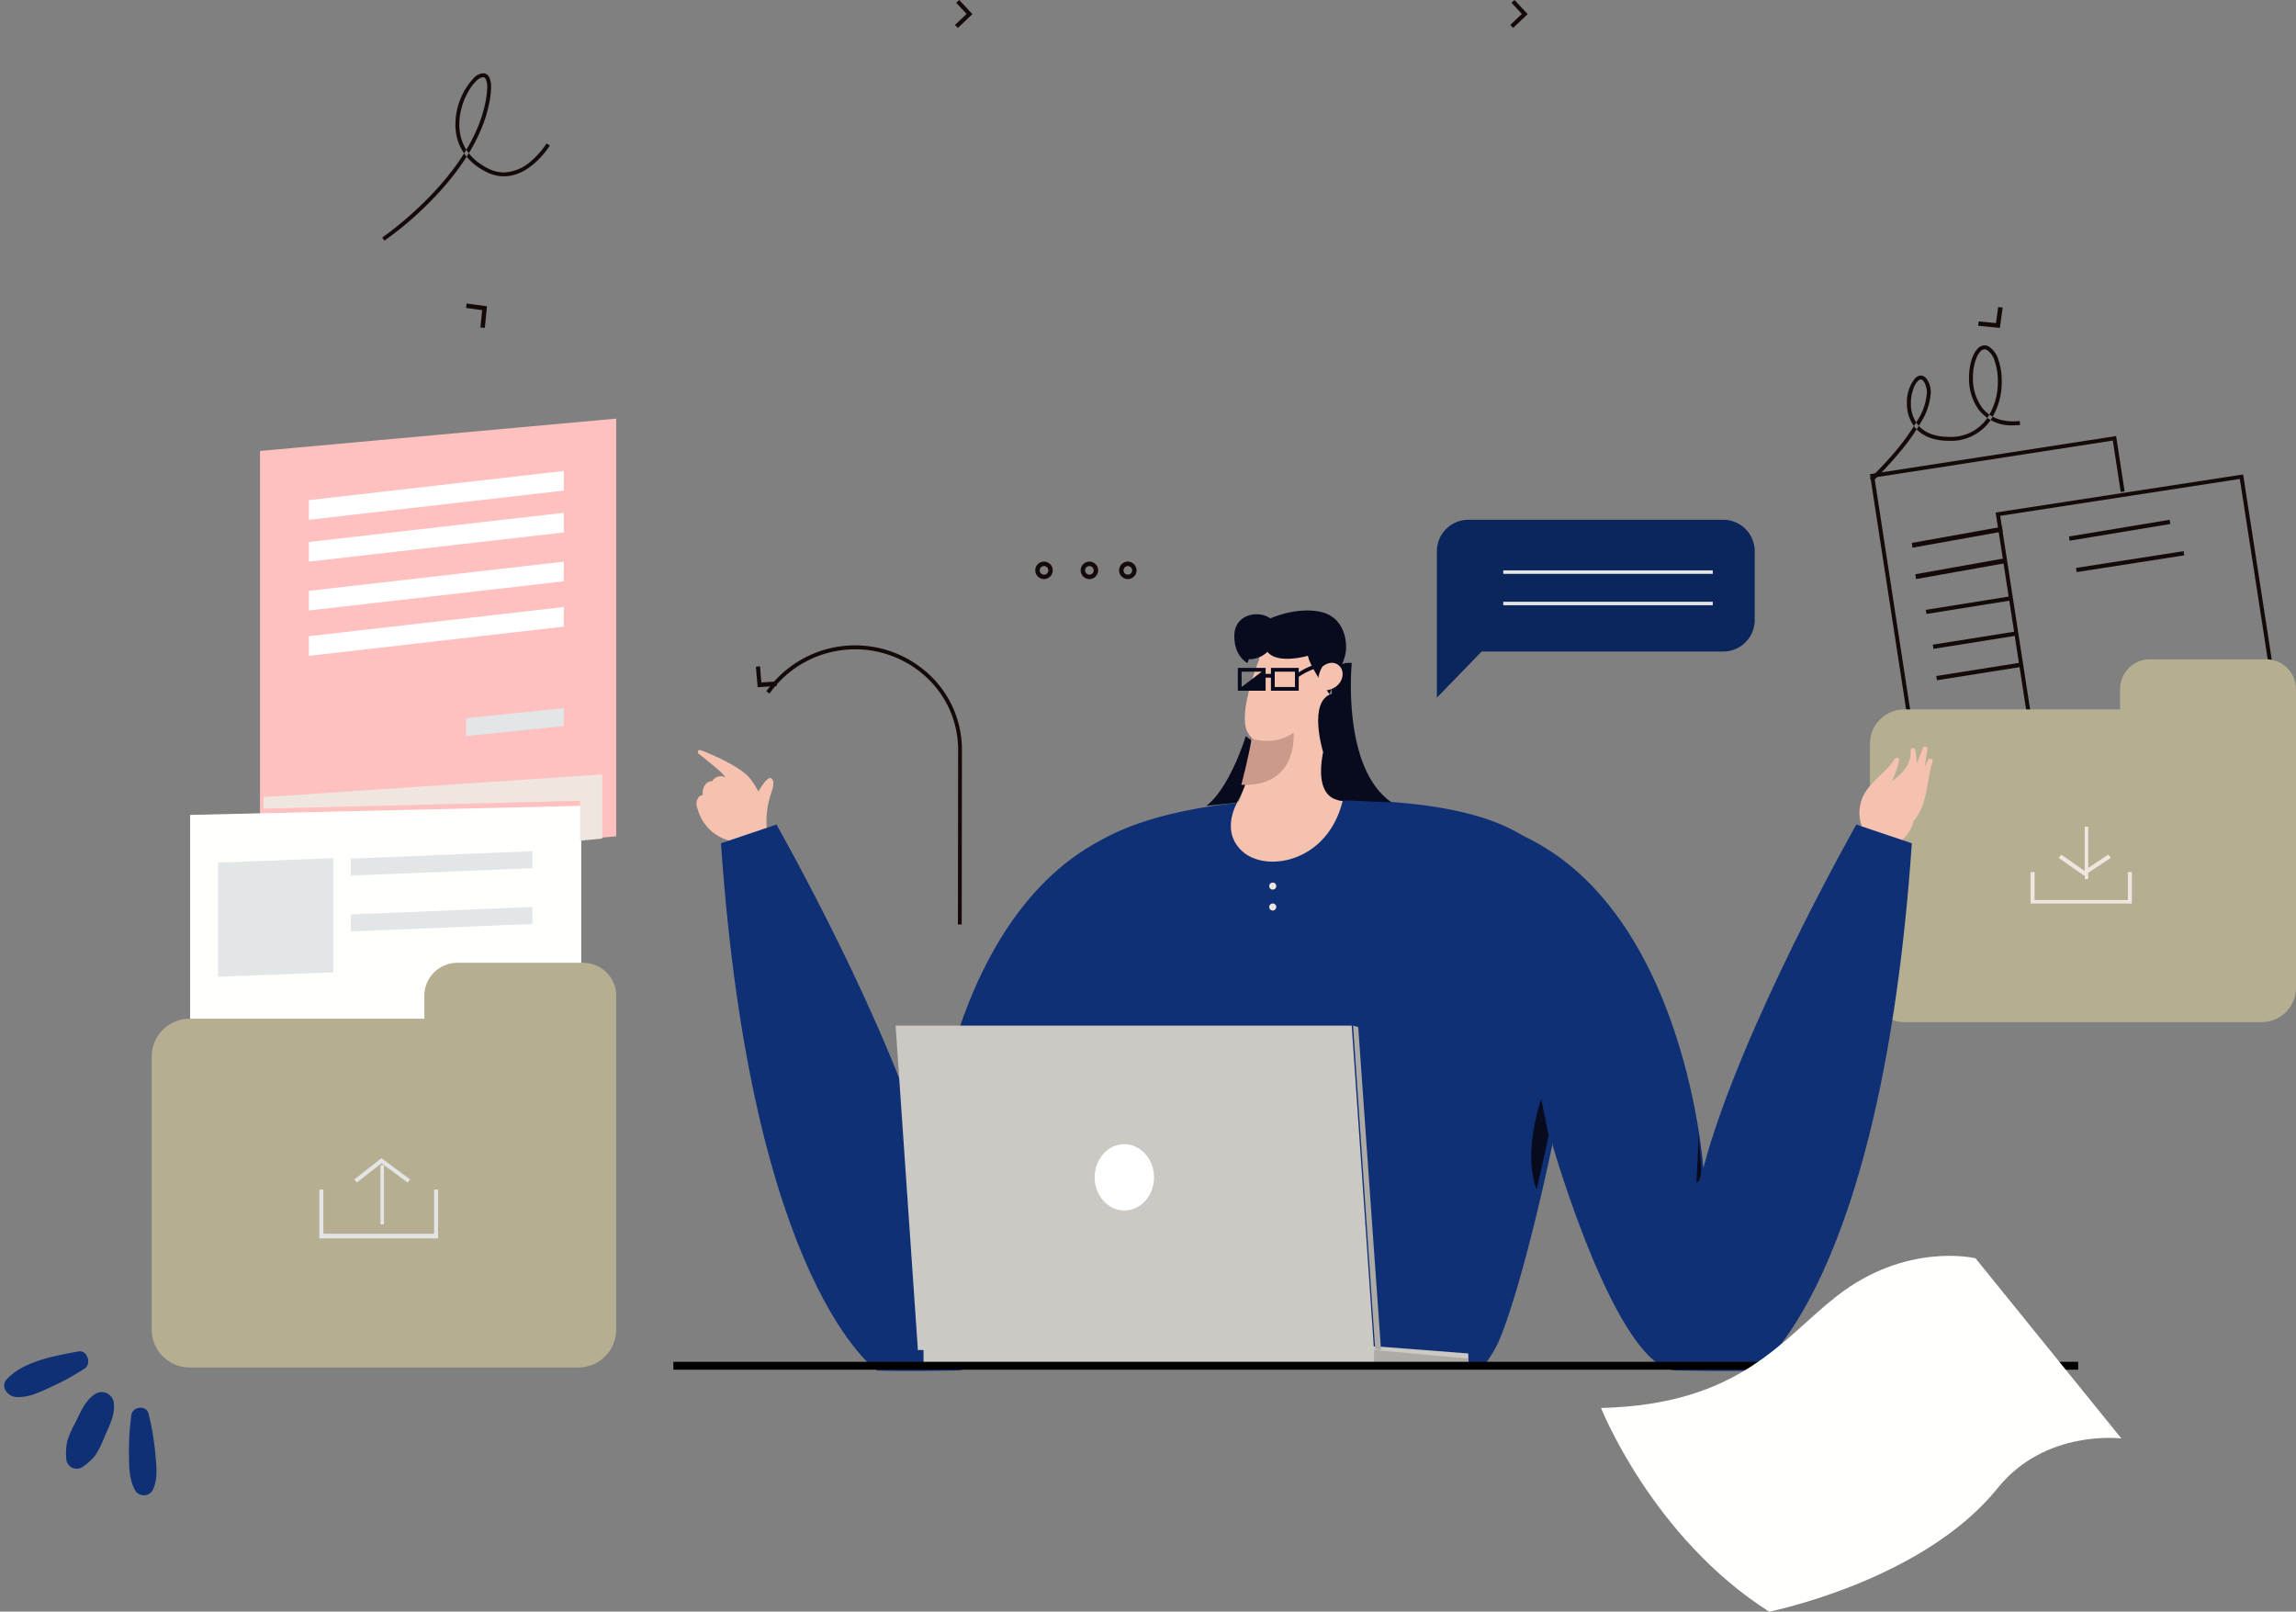 <svg xmlns="http://www.w3.org/2000/svg" width="523.272" height="367.26"><rect width="100%" height="100%" fill="#808080" stroke="none"/><path d="m492.094 166.177-54.771 8.473-10.127-65.848 54.327-8.406 1.8 11.709.889-.137-1.937-12.601-56.105 8.681 10.4 67.633 55.661-8.614-.137-.892" fill="#150a0a" fill-rule="evenodd"/><path d="m521.164 175.365-.069-.446-55.061 8.475-10.18-65.848 54.615-8.406 10.248 66.294.447-.069-.069-.446.069.446.447-.069-10.388-67.185-56.4 8.682 10.455 67.632 56.4-8.682-.069-.446-.447.069" fill="#150a0a" fill-rule="evenodd"/><path d="M516.395 150.243H490.05a6.812 6.812 0 0 0-6.88 6.741v4.672h-49.081a7.84 7.84 0 0 0-7.919 7.758v55.742a7.841 7.841 0 0 0 7.919 7.76h81.266a7.839 7.839 0 0 0 7.918-7.76v-68.172a6.81 6.81 0 0 0-6.878-6.741" fill="#b5ae91" fill-rule="evenodd"/><path d="M462.782 198.734v7.154h23.082v-7.154h-.912v6.359h-21.258v-6.359h-.912" fill="#efe7df" fill-rule="evenodd"/><path d="M475.118 200.324h.8V188.4h-.8z" fill="#efe7df" fill-rule="evenodd"/><path d="m469.149 195.471 5.8 4.058 6.139-4.051-.624-.719-5.493 3.624-5.173-3.617-.649.705" fill="#efe7df" fill-rule="evenodd"/><path d="m439.044 139.909 18.961-3.038-.137-.937-18.963 3.038M440.638 147.858l18.958-3.023-.14-.952-18.96 3.021M441.437 155.013l18.955-3.007-.143-.968-18.957 3.007" fill="#150a0a" fill-rule="evenodd"/><path d="m438.793 170.124.079.015.04.011a.453.453 0 0 1 .363.423v.108c-.18 1.247-.37 2.629-.612 4.038.247-.5.5-1 .744-1.5a.488.488 0 0 1 .706-.288.458.458 0 0 1 .324.66c-1.3 4.2-1.1 9.105-3.777 12.826-.154.213-.326.409-.491.61-.93 3.64-3.792 6.149-7.69 5.852a.471.471 0 0 1-.75.168c-2.847-2.41-4.483-5.762-3.8-9.492.884-4.8 5.434-6.753 7.9-10.627l.328-.249a.569.569 0 0 1 .664.654v.056a19.72 19.72 0 0 1-1.69 4.668c2.435-1.827 4.501-3.803 4.294-6.951a.492.492 0 0 1 .489-.6.45.45 0 0 1 .592.41 11.023 11.023 0 0 1 .24 3.165 44.798 44.798 0 0 0 1.471-3.627l.048-.077a.483.483 0 0 1 .526-.245M176.06 177.661c-.751-1.286-2.237 1.1-3.228 2.691a19.392 19.392 0 0 0-2.1-3.215c-2.864-3.117-11.023-6.246-11.163-6.209-.54-.152-.765.738-.212.939.074.026 3.226 2.544 4.67 3.844a12.722 12.722 0 0 1 1.386 1.479 2.283 2.283 0 0 0-3.109.821l-.005.017c-1.531-.107-2.379 1.834-2.112 3.119a1.8 1.8 0 0 0-.96.5 2.657 2.657 0 0 0-.236 2.688 10.156 10.156 0 0 0 7.136 7.194l.221.043a15.468 15.468 0 0 0 7.7-2.222l.352-.233a.389.389 0 0 0 .345-.449 19.546 19.546 0 0 1 .766-7.154c.245-.884 1.121-2.883.546-3.861" fill="#f4c2ae" fill-rule="evenodd"/><path d="M337.814 311.614a25.6 25.6 0 0 0 3.019-4.454c6.022-11.289 19.264-69.2 18.443-85.611s1.316-35.021-40.242-38.643c-41.333-3.605-64.377 4.855-70.578 10.46-7.063 6.379-9.424 15.962-6.524 41.681 2.509 22.219 6.889 60.821 20.551 76.567h75.331" fill="#103076" fill-rule="evenodd"/><path d="M246.124 261.165s-14.638 50.892-28.101 51.14-18.171 0-18.171 0-28.606-19.257-35.539-120.14l12.654-4.27s26.586 46.841 34.868 78.29c0 0 4.506-66.244 48.784-78.58l-14.495 73.56M353.909 261.165s14.639 50.892 28.1 51.137 18.175 0 18.175 0 28.606-19.254 35.537-120.137l-12.653-4.27s-26.585 46.841-34.87 78.29c0 0-4.506-66.244-48.783-78.58l14.494 73.56" fill="#103076" fill-rule="evenodd"/><path d="m303.599 147.155-16.393-.887-1.117 20.578 16.391.885 1.119-20.576" fill="#f4c2ae" fill-rule="evenodd"/><path d="M289.295 144.678s-6.574 14.058-5.469 20.629c.764 4.565 6.834 6.141 11.241 3.593a8.837 8.837 0 0 0 3.756-4.322l-9.528-19.9M282.017 182.794s-4.14 6.765 1.356 11.4 19.2 2.235 22.618-11.67c0 0-19.828-3.056-23.974.266" fill="#f4c2ae" fill-rule="evenodd"/><path d="M282.109 183.113s4.317-8.605 4.064-24.363l16-.558s-.26 12.92 3.018 24.665c0 0-16.889 3.35-23.082.256" fill="#f4c2ae" fill-rule="evenodd"/><path d="M313.149 307.64H209.195l-5.086-73.929h103.954l5.086 73.929" fill="#ccc8c3" fill-rule="evenodd"/><path d="M334.64 311.615H210.477v-4.77h103.7l20.458 1.578v3.192" fill="#ccc8c3" fill-rule="evenodd"/><path d="m313.15 307.64 21.49 1.95v1.95l-21.49.075v-3.975" fill="#aeaba7" fill-rule="evenodd"/><path d="M256.34 275.839c-3.734.057-6.81-3.281-6.864-7.45s2.93-7.597 6.667-7.65 6.808 3.282 6.863 7.453-2.93 7.594-6.666 7.647z" fill="#fff" fill-rule="evenodd"/><path d="m308.374 233.711 1.17.326 5.2 73.6-1.322-.092-5.048-73.834" fill="#aeaba7" fill-rule="evenodd"/><path d="M59.252 197.939v-95.174l81.184-7.373v95.175z" fill="#ffc0c0" fill-rule="evenodd"/><path d="m132.476 283.312-89.142 2.07v-99.683l89.142-2.069v99.682" fill="#fffffe" fill-rule="evenodd"/><path d="M132.937 219.402h-28.723a7.508 7.508 0 0 0-7.5 7.518v5.211H43.211a8.643 8.643 0 0 0-8.632 8.654v62.175a8.642 8.642 0 0 0 8.632 8.654h88.593a8.643 8.643 0 0 0 8.631-8.654v-76.04a7.509 7.509 0 0 0-7.498-7.518" fill="#b5ae91" fill-rule="evenodd"/><path d="M72.783 271.073v11.129h27.061v-11.129h-.91v10.073H73.691v-10.073h-.908" fill="#e4e4e4" fill-rule="evenodd"/><path d="M86.711 279.022h.8v-13.514h-.8z" fill="#e4e4e4" fill-rule="evenodd"/><path d="m81.333 269.475 5.614-4.39 5.962 4.4.568-.734-6.545-4.833-6.19 4.84.591.718" fill="#e4e4e4" fill-rule="evenodd"/><path d="m75.966 221.571-26.265 1.011v-26.017l26.265-1.011v26.017M121.334 197.831l-41.388 1.698v-3.865l41.388-1.7v3.867M121.334 210.551l-41.388 1.697v-3.865l41.388-1.7v3.868" fill="#e2e6e7" fill-rule="evenodd"/><path d="m128.495 111.794-58.1 6.651v-4.476l58.1-6.653v4.478M128.495 121.331l-58.1 6.653v-4.478l58.1-6.651v4.476M128.495 132.463l-58.1 6.651v-4.476l58.1-6.653v4.478M128.495 142.795l-58.1 6.653v-4.476l58.1-6.653v4.476" fill="#fff" fill-rule="evenodd"/><path d="M288.854 148.533a5.957 5.957 0 0 1-4.236 1.691l-.31.876s-3.083-1.496-2.995-6.325 5.5-5.815 8.212-3.848c0 0 5.783-2.683 11.361-1.52s6.276 6.953 5.751 9.6-3.608 8.648-3.634 9.182c0 0-4.54-6.264-4.907-8.768 0 0-6.858 2.061-9.244-.892M283.926 167.731s-3.537 11.684-8.98 15.9l6.916-.719s3.122-4.658 4.226-13.847a6.435 6.435 0 0 1-2.162-1.334" fill="#070b1d" fill-rule="evenodd"/><path d="M308.076 151.076s-2.414 23.837 9.053 31.762c0 0-8.348-.335-10.344-.442 0 0-7.654 1.5-5.239-11.022 0 0-3.59-11.654 2.02-13.286 0 0-.981-7.649 4.51-7.01" fill="#070b1d" fill-rule="evenodd"/><path d="M301.423 151.869s2.241-1.9 3.984.055c1.443 1.614.297 5.741-4.647 5.46a6.366 6.366 0 0 1 .663-5.515" fill="#f4c2ae" fill-rule="evenodd"/><path d="m60.048 181.647 77.2-5.171v14.6l-5.058.506v-9.106l-72.142 1.792v-2.621" fill="#efe7df" fill-rule="evenodd"/><path d="M106.211 163.658v4.073l22.286-2.285v-4.074l-22.286 2.286" fill="#e2e6e7" fill-rule="evenodd"/><path d="m471.675 123.215 22.944-3.806-.14-.964-22.942 3.806M435.865 124.805l20.549-3.68-.144-1.09-20.549 3.68M473.274 130.37l24.528-3.819-.145-.951-24.528 3.818M436.666 131.96l20.545-3.662-.147-1.108-20.547 3.663M219.182 210.658l.049-39.839a23.38 23.38 0 0 0-7.147-16.809 24.772 24.772 0 0 0-37.424 3.516l.712.526a23.913 23.913 0 0 1 36.112-3.389 22.468 22.468 0 0 1 6.876 16.156c0 .314-.024 20.818-.049 39.839h.875" fill="#150a0a" fill-rule="evenodd"/><path d="m172.273 151.927.4 4.676 4.38-.3-.063-1.024-3.469.238-.31-3.684-.938.094M110.496 74.724l.49-4.942-4.644-.623-.131 1.019 3.678.493-.394 3.948 1 .1M450.843 74.232l4.944.492.627-4.64-1.02-.13-.5 3.672-3.951-.392-.1 1M218.305 6.359l3.315-3.145L218.618 0l-.707.63 2.378 2.545-2.649 2.512.665.673M344.855 6.359l3.315-3.145L345.168 0l-.7.63 2.371 2.545-2.649 2.512.665.673" fill="#150a0a" fill-rule="evenodd"/><path d="M392.606 118.445h-57.83a7.174 7.174 0 0 0-7.3 7.04v33.5l10.2-10.522h54.93a7.171 7.171 0 0 0 7.3-7.038v-15.94a7.172 7.172 0 0 0-7.3-7.04" fill="#0b255d" fill-rule="evenodd"/><path d="M239.421 129.972h-.5a.98.98 0 1 1-.981-.98.984.984 0 0 1 .981.98h1.005a1.99 1.99 0 1 0-1.991 1.988 1.989 1.989 0 0 0 1.991-1.988h-.5M249.768 129.972h-.5a.981.981 0 1 1-.981-.98.984.984 0 0 1 .981.98h1.005a1.99 1.99 0 1 0-1.99 1.988 1.987 1.987 0 0 0 1.99-1.988h-.5M258.523 129.972h-.5a.98.98 0 1 1-.981-.98.984.984 0 0 1 .981.98h1.005a1.99 1.99 0 1 0-1.991 1.988 1.989 1.989 0 0 0 1.991-1.988h-.5" fill="#150a0a" fill-rule="evenodd"/><path d="M342.599 130.767h47.755v-.795h-47.755zM342.599 137.921h47.755v-.795h-47.755z" fill="#e4e4e4" fill-rule="evenodd"/><path d="M472.68 311.549v-.066H154.867v-.531h317.364v.6h.898v-.732H153.967v.795h319.162v-.066h-.449" fill="none" stroke="#000"/><path d="M450.232 286.732s-15.657-3.825-31.618 8.614c-12.54 9.776-21.976 24.712-53.73 25.501 0 0 11.71 29.521 38.323 46.414 0 0 35.037-6.987 52.057-28.145 10.9-13.553 28.212-11.323 28.212-11.323l-33.244-41.061" fill="#fffffe" fill-rule="evenodd"/><path d="m352.946 258.835-1.693-8.43s-4.374 12.519-1.024 20.668l2.717-12.238M387.658 265.497s.412 3.437-1.03 3.986c0 0 .556-9.529.363-11.129 0 0 .533 3.976.667 7.143" fill="#070b1d" fill-rule="evenodd"/><path d="M290.864 201.919a.8.8 0 1 1-.792-.8.8.8 0 0 1 .8.8M290.864 206.683a.8.8 0 1 1-.792-.795.8.8 0 0 1 .8.795" fill="#efe7df" fill-rule="evenodd"/><path d="M87.609 54.851a78.661 78.661 0 0 0 10.7-9.171c5.551-5.678 11.544-13.545 13.23-22.378a18.612 18.612 0 0 0 .38-3.408 4.95 4.95 0 0 0-.437-2.315 1.556 1.556 0 0 0-1.386-.885 3.342 3.342 0 0 0-2.106 1.064 15.652 15.652 0 0 0-4.2 10.593c-.014 4.022 1.832 8.262 7.119 10.865a8.792 8.792 0 0 0 3.943.966c3.152-.005 5.761-1.793 7.58-3.535a19.316 19.316 0 0 0 2.885-3.5l-.761-.46s-.059.1-.178.275a18.927 18.927 0 0 1-3.244 3.665 9.865 9.865 0 0 1-6.286 2.667 7.922 7.922 0 0 1-3.548-.874c-5-2.491-6.609-6.3-6.625-10.07a15.56 15.56 0 0 1 2.086-7.541 10.444 10.444 0 0 1 1.835-2.4 2.558 2.558 0 0 1 1.5-.826c.249.012.4.082.6.419a4.14 4.14 0 0 1 .334 1.892 17.787 17.787 0 0 1-.365 3.242c-1.622 8.546-7.5 16.313-12.994 21.922a82.1 82.1 0 0 1-7.345 6.636c-.978.781-1.784 1.389-2.344 1.8s-.873.624-.873.624l.5.733" fill="#150a0a" fill-rule="evenodd"/><path d="M290.52 156.545h4.607v-3.491h-4.607zm-7.548 0 4.608-3.491h-4.608zm18.237-4.662-.118-.845a16.189 16.189 0 0 0-5.1 2.181v-1.018h-6.332v1.366h-1.218v-1.366h-6.332v5.2h6.332v-2.982h1.218v2.978h6.332v-3.172a17.069 17.069 0 0 1 5.218-2.342z" fill="#070b1d" fill-rule="evenodd"/><path d="M285.215 168.336s5.237 1.784 9.6-1.4c0 0 1.213 12.5-11.909 11.9 0 0 1.964-7.515 2.31-10.5" fill="#cc9a8a" fill-rule="evenodd"/><path d="M426.779 109.699a82.356 82.356 0 0 0 6.6-7.161 46.445 46.445 0 0 0 4.555-6.547 14.225 14.225 0 0 0 2.107-6.51 5.656 5.656 0 0 0-.341-2 3.932 3.932 0 0 0-.812-1.382 1.568 1.568 0 0 0-1.118-.518 1.891 1.891 0 0 0-1.3.608 8.51 8.51 0 0 0-1.867 5.7 8.555 8.555 0 0 0 1.923 5.628c1.4 1.634 3.672 2.784 7.016 2.921.229.011.456.014.677.014a10.9 10.9 0 0 0 9.317-4.523 15.756 15.756 0 0 0 2.675-9.064 14.75 14.75 0 0 0-.772-4.9 5.38 5.38 0 0 0-2.194-3.012 1.975 1.975 0 0 0-.949-.254 2.188 2.188 0 0 0-1.516.688c-1.26 1.253-2.016 3.824-2.028 6.666a12.2 12.2 0 0 0 2.194 7.289 9.332 9.332 0 0 0 7.888 3.576c.5 0 1.019-.025 1.56-.079l-.088-.895c-.515.05-1 .074-1.473.074-3.5-.007-5.745-1.328-7.175-3.22a11.3 11.3 0 0 1-2.014-6.745 11.875 11.875 0 0 1 .868-4.645 4.42 4.42 0 0 1 .886-1.373 1.3 1.3 0 0 1 .9-.436 1.093 1.093 0 0 1 .525.146 4.543 4.543 0 0 1 1.778 2.53 13.947 13.947 0 0 1 .718 4.593 14.869 14.869 0 0 1-2.505 8.536 10 10 0 0 1-8.594 4.15c-.209 0-.424 0-.64-.013-3.167-.139-5.152-1.19-6.378-2.613a7.65 7.65 0 0 1-1.7-5.038 9.355 9.355 0 0 1 .811-3.891 4.055 4.055 0 0 1 .779-1.163 1.026 1.026 0 0 1 .674-.356.673.673 0 0 1 .488.248 3.09 3.09 0 0 1 .609 1.071 4.723 4.723 0 0 1 .284 1.679 13.386 13.386 0 0 1-1.994 6.071 54.172 54.172 0 0 1-6.858 9.213c-1.147 1.276-2.18 2.347-2.925 3.1s-1.2 1.181-1.2 1.181l.609.656" fill="#150a0a" fill-rule="evenodd"/><g fill="#103076" fill-rule="evenodd"><path data-name="Fill-68" d="M21.638 317.685c-2.401 1.588-3.382 4.41-4.66 6.89a20.588 20.588 0 0 0-1.638 3.763 13.802 13.802 0 0 0-.232 4.182 2.381 2.381 0 0 0 3.685 1.773 13.724 13.724 0 0 0 2.815-2.497 20.002 20.002 0 0 0 2.08-4.068c1.07-2.561 2.571-5.1 2.258-7.973a2.792 2.792 0 0 0-4.308-2.07"/><path data-name="Fill-69" d="M17.847 307.962c-5.393 1.021-12.518 2.201-16.325 6.375-1.524 1.67.244 3.885 2.107 4.004 3.007.194 5.533-1.168 8.182-2.366a57.3 57.3 0 0 0 7.481-4.115c1.633-1.053.631-4.29-1.445-3.898"/><path data-name="Fill-70" d="M29.947 322.424a58.46 58.46 0 0 0-.555 8.916c.052 2.963-.044 5.734 1.486 8.399a2.306 2.306 0 0 0 3.99-.299c1.23-2.668.744-5.611.5-8.496a59.533 59.533 0 0 0-1.509-8.788c-.492-2.063-3.655-1.64-3.912.268"/></g></svg>
